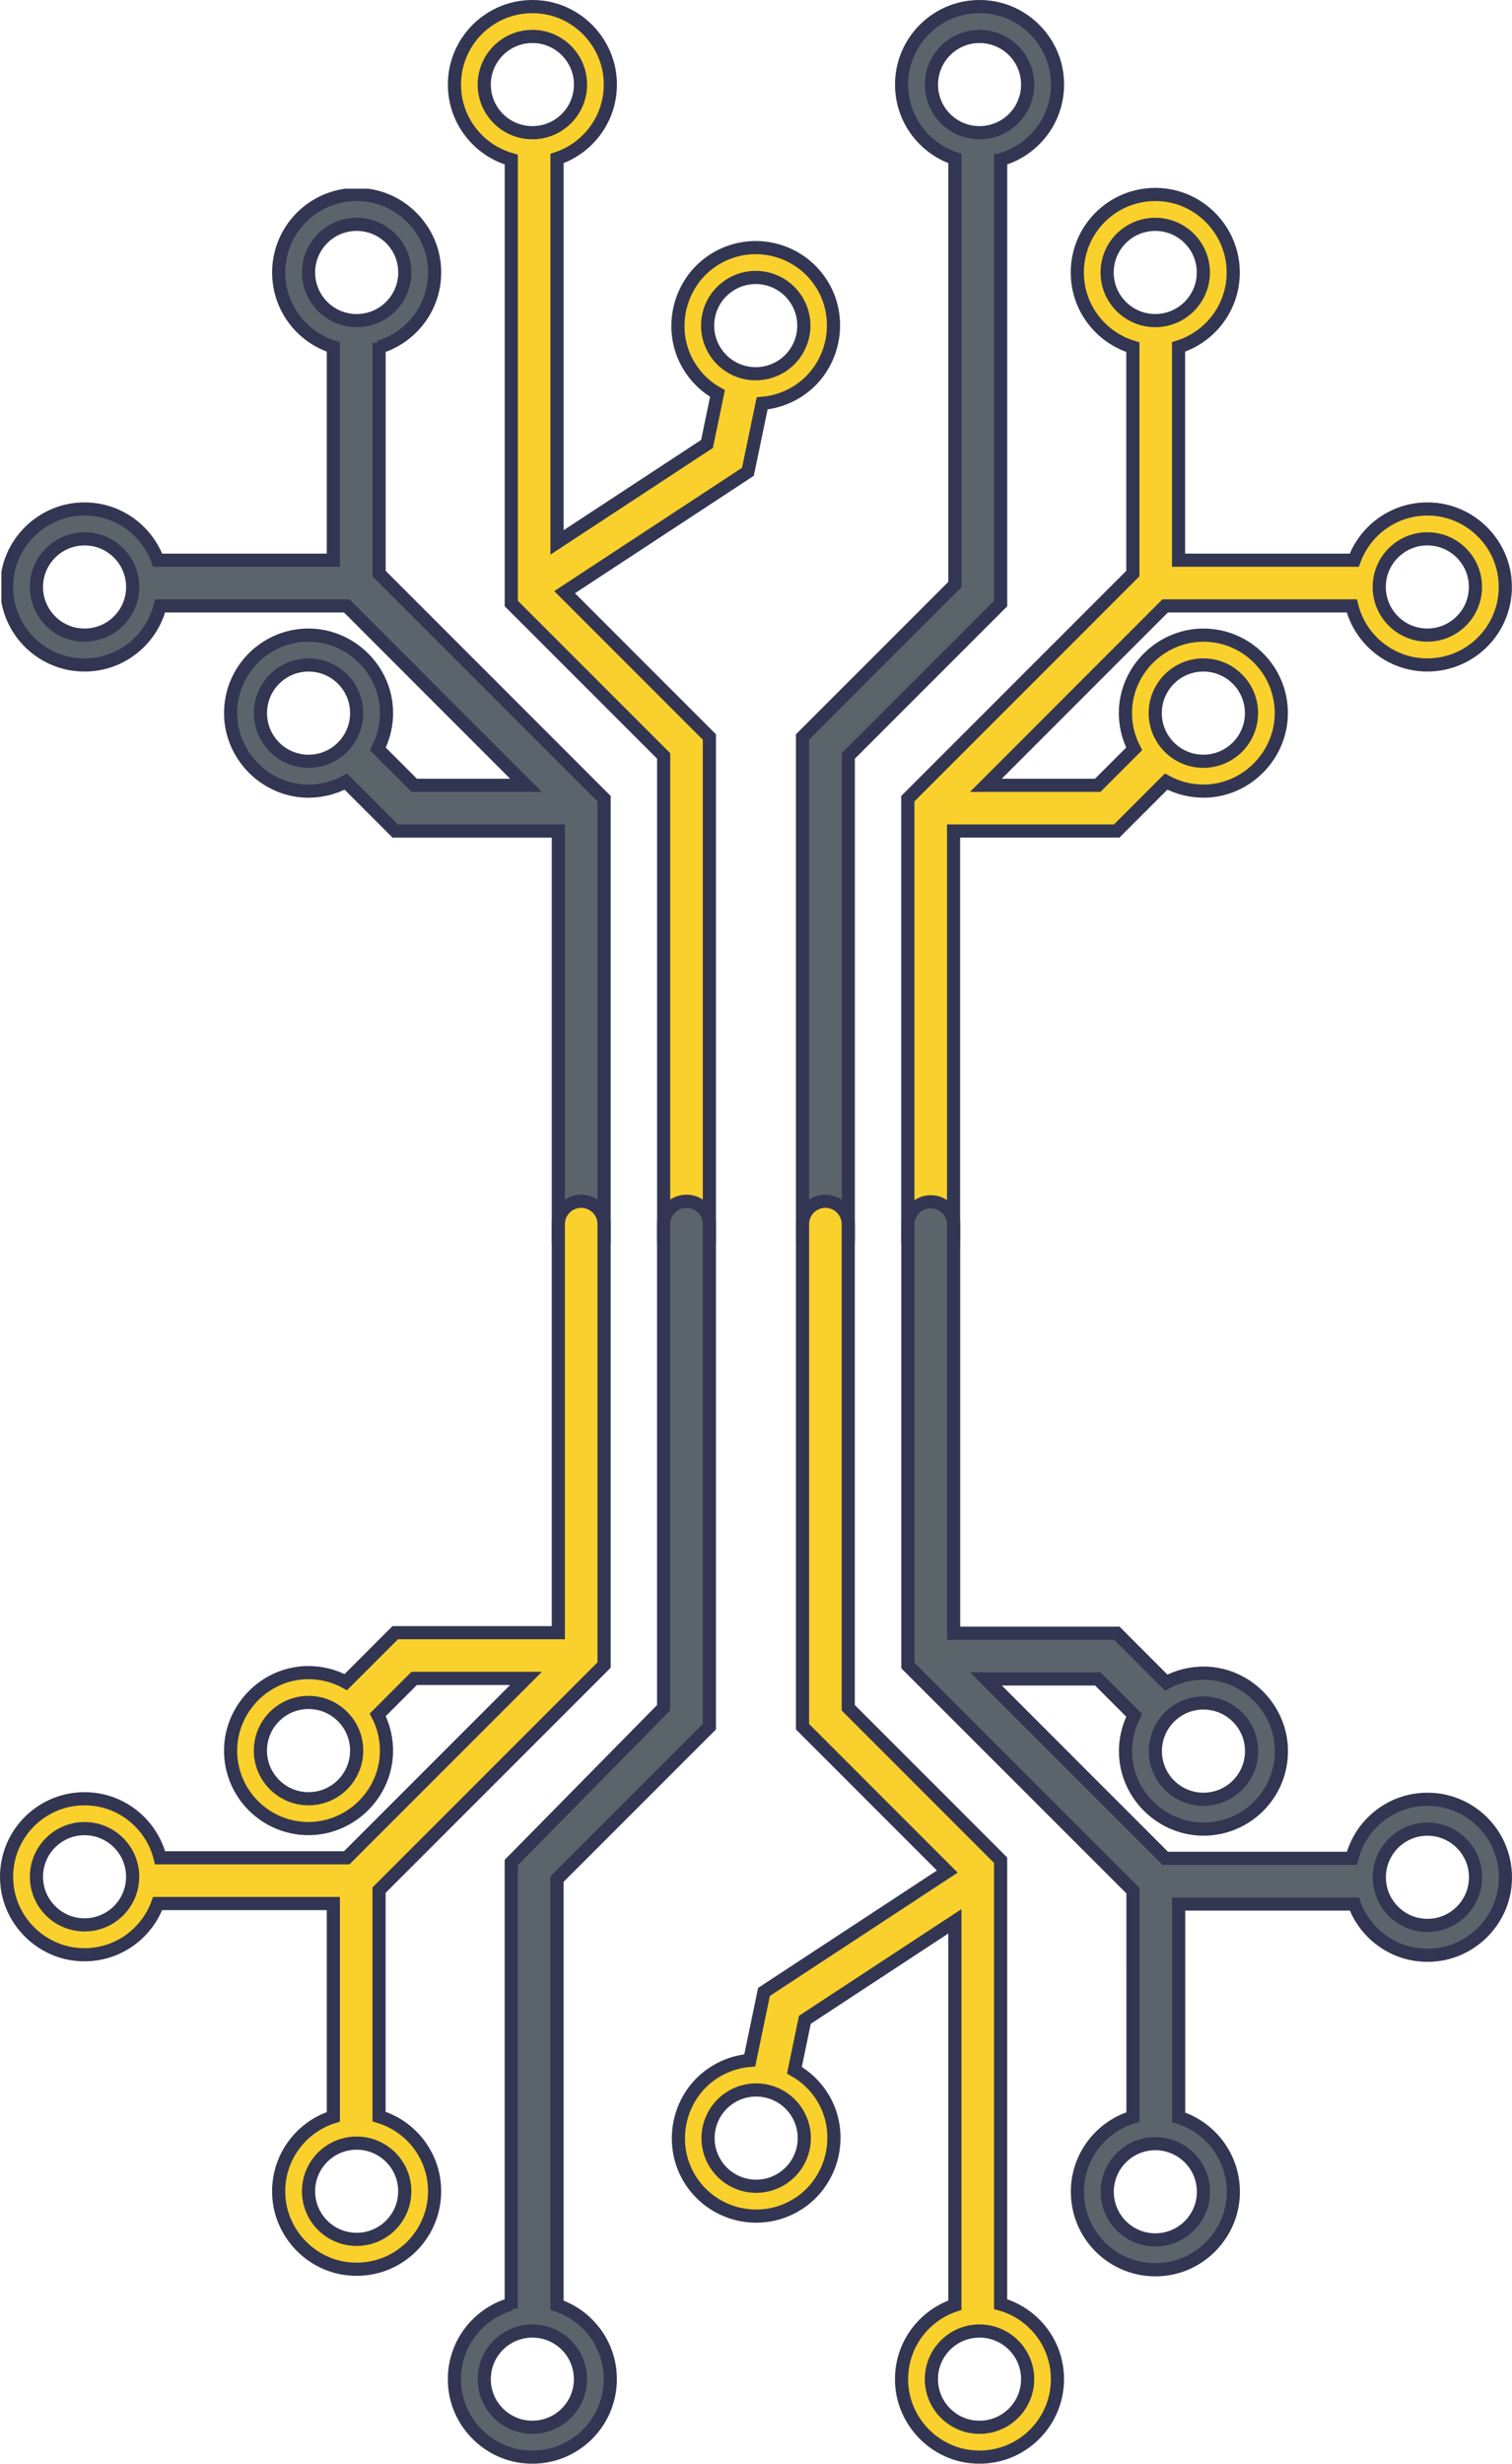 <svg xmlns="http://www.w3.org/2000/svg" xmlns:svg="http://www.w3.org/2000/svg" width="183.862" viewBox="0 0 137.897 224.581" height="299.441" preserveAspectRatio="xMidYMid" id="svg46"><defs id="defs5"><clipPath id="bf7222e755-0"><path d="m 82,103 h 55.637 v 98 H 82 Z m 0,0" clip-rule="nonzero" id="path5-9"></path></clipPath></defs><path fill="#5c646b" d="m 84.95,7.709 c 0,-2.422 1.961,-4.387 4.387,-4.387 2.422,0 4.387,1.965 4.387,4.387 0,2.426 -1.965,4.387 -4.387,4.387 -2.426,0 -4.387,-1.961 -4.387,-4.387 z m 6.312,6.84 c 3.258,-0.918 5.574,-4.09 5.129,-7.734 -0.395,-3.219 -3.008,-5.805 -6.234,-6.168 -4.293,-0.484 -7.93,2.867 -7.93,7.062 0,3.141 2.039,5.801 4.863,6.742 v 38.836 l -13.898,13.895 v 45.812 c 0,1.152 0.934,2.086 2.086,2.086 1.152,0 2.086,-0.934 2.086,-2.086 V 68.912 l 13.898,-13.898 V 14.019" fill-opacity="1" fill-rule="nonzero" id="path10-8" style="stroke:#333652;stroke-width:1.2;stroke-dasharray:none;stroke-opacity:1"></path><path fill="#fad02c" d="m 130.176,57.892 c -2.422,0 -4.387,-1.965 -4.387,-4.387 0,-2.422 1.965,-4.387 4.387,-4.387 2.422,0 4.387,1.965 4.387,4.387 0,2.422 -1.965,4.387 -4.387,4.387 z m -24.816,-28.668 c -2.422,0 -4.387,-1.965 -4.387,-4.387 0,-2.426 1.965,-4.387 4.387,-4.387 2.422,0 4.387,1.961 4.387,4.387 0,2.422 -1.965,4.387 -4.387,4.387 z m 4.387,31.391 c 2.426,0 4.391,1.965 4.391,4.391 0,2.422 -1.965,4.387 -4.391,4.387 -2.422,0 -4.387,-1.965 -4.387,-4.387 0,-2.426 1.965,-4.391 4.387,-4.391 z m 21.082,-14.191 c -3.344,-0.297 -6.254,1.727 -7.32,4.641 h -16.023 v -19.441 c 3.055,-0.957 5.227,-3.918 4.965,-7.344 -0.258,-3.363 -2.926,-6.137 -6.281,-6.508 -4.289,-0.473 -7.918,2.871 -7.918,7.066 0,3.215 2.137,5.926 5.066,6.809 v 20.637 l -20.523,20.52 v 40.191 c 0,1.152 0.934,2.086 2.086,2.086 1.152,0 2.086,-0.934 2.086,-2.086 V 75.752 h 14.879 l 4.504,-4.504 c 1.074,0.586 2.312,0.902 3.633,0.863 3.809,-0.121 6.898,-3.34 6.875,-7.152 -0.023,-3.867 -3.137,-7.004 -6.996,-7.062 -3.797,-0.059 -7.035,2.977 -7.215,6.773 -0.059,1.301 0.234,2.523 0.789,3.594 l -3.32,3.32 H 89.915 l 16.348,-16.352 h 17.023 c 0.773,3.09 3.562,5.383 6.891,5.383 4.195,0 7.543,-3.633 7.066,-7.926 -0.371,-3.316 -3.09,-5.969 -6.414,-6.266" fill-opacity="1" fill-rule="nonzero" id="path11-8" style="stroke:#333652;stroke-width:1.2;stroke-dasharray:none;stroke-opacity:1"></path><path fill="#fad02c" d="m 71.333,33.349 c -2.027,1.328 -4.75,0.766 -6.078,-1.262 -1.328,-2.027 -0.766,-4.746 1.262,-6.074 2.027,-1.332 4.746,-0.766 6.074,1.258 1.332,2.027 0.766,4.746 -1.258,6.078 z M 44.165,7.709 c 0,-2.422 1.965,-4.387 4.391,-4.387 2.422,0 4.387,1.965 4.387,4.387 0,2.426 -1.965,4.387 -4.387,4.387 -2.426,0 -4.391,-1.961 -4.391,-4.387 z M 74.844,25.744 c -2.145,-3.223 -6.469,-4.137 -9.727,-2.066 -3.207,2.031 -4.25,6.348 -2.316,9.617 0.664,1.121 1.582,1.984 2.633,2.574 l -0.953,4.598 -13.68,8.977 V 14.451 c 3,-1 5.113,-3.938 4.84,-7.332 -0.273,-3.348 -2.938,-6.105 -6.273,-6.473 -4.293,-0.477 -7.922,2.871 -7.922,7.062 0,3.258 2.191,6 5.184,6.84 v 40.465 l 13.898,13.898 v 44.082 c 0,1.152 0.934,2.086 2.086,2.086 1.148,0 2.082,-0.934 2.082,-2.086 V 67.182 l -13.203,-13.203 16.719,-10.973 1.297,-6.238 c 1.219,-0.102 2.43,-0.516 3.508,-1.273 3.121,-2.191 3.938,-6.578 1.828,-9.75" fill-opacity="1" fill-rule="nonzero" id="path12-2" style="stroke:#333652;stroke-width:1.2;stroke-dasharray:none;stroke-opacity:1"></path><g clip-path="url(#bf7222e755-0)" id="g13-4" style="stroke-width:1.2;stroke-dasharray:none" transform="rotate(180,68.881,109.099)"><path fill="#5c646b" d="m 109.621,193.359 c 0,2.426 -1.965,4.391 -4.387,4.391 -2.426,0 -4.391,-1.965 -4.391,-4.391 0,-2.422 1.965,-4.387 4.391,-4.387 2.422,0 4.387,1.965 4.387,4.387 z m 0,-44.555 c 2.422,0 4.387,1.965 4.387,4.391 0,2.422 -1.965,4.387 -4.387,4.387 -2.426,0 -4.387,-1.965 -4.387,-4.387 0,-2.426 1.961,-4.391 4.387,-4.391 z m 20.43,11.5 c 2.422,0 4.387,1.965 4.387,4.387 0,2.422 -1.965,4.387 -4.387,4.387 -2.426,0 -4.391,-1.965 -4.391,-4.387 0,-2.422 1.965,-4.387 4.391,-4.387 z m -26.863,26.25 c -3.09,0.926 -5.293,3.891 -5.047,7.336 0.246,3.375 2.918,6.16 6.281,6.535 4.289,0.473 7.922,-2.871 7.922,-7.066 0,-3.188 -2.098,-5.883 -4.984,-6.785 v -19.441 h 16.02 c 1.07,2.914 3.977,4.938 7.324,4.641 3.32,-0.301 6.039,-2.949 6.41,-6.266 0.477,-4.293 -2.867,-7.926 -7.062,-7.926 -3.332,0 -6.117,2.293 -6.891,5.383 H 106.137 L 89.789,146.613 h 10.199 l 3.32,3.32 c -0.555,1.07 -0.852,2.293 -0.789,3.594 0.176,3.797 3.414,6.832 7.215,6.777 3.859,-0.062 6.973,-3.199 6.996,-7.066 0.023,-3.812 -3.066,-7.031 -6.879,-7.152 -1.316,-0.039 -2.559,0.277 -3.633,0.863 l -4.504,-4.504 H 86.84 v -37.242 c 0,-1.152 -0.934,-2.086 -2.086,-2.086 -1.152,0 -2.086,0.934 -2.086,2.086 v 40.191 l 20.52,20.52 v 21.038" fill-opacity="1" fill-rule="nonzero" id="path13-5" style="stroke:#333652;stroke-width:1.2;stroke-dasharray:none;stroke-opacity:1"></path></g><path fill="#5c646b" d="m 52.938,216.872 c 0,2.422 -1.961,4.387 -4.387,4.387 -2.422,0 -4.387,-1.965 -4.387,-4.387 0,-2.426 1.965,-4.387 4.387,-4.387 2.426,0 4.387,1.961 4.387,4.387 z m -6.312,-6.84 c -3.258,0.918 -5.574,4.09 -5.129,7.734 0.395,3.219 3.008,5.805 6.234,6.168 4.293,0.484 7.93,-2.867 7.93,-7.062 0,-3.141 -2.039,-5.801 -4.863,-6.742 v -38.836 l 13.898,-13.895 v -45.812 c 0,-1.152 -0.934,-2.086 -2.086,-2.086 -1.152,0 -2.086,0.934 -2.086,2.086 v 44.082 l -13.898,14.113 v 40.678" fill-opacity="1" fill-rule="nonzero" id="path10" style="stroke:#333652;stroke-width:1.2;stroke-dasharray:none;stroke-opacity:1"></path><path fill="#fad02c" d="m 7.711,166.688 c 2.422,0 4.387,1.965 4.387,4.387 0,2.422 -1.965,4.387 -4.387,4.387 -2.422,0 -4.387,-1.965 -4.387,-4.387 0,-2.422 1.965,-4.387 4.387,-4.387 z m 24.816,28.668 c 2.422,0 4.387,1.965 4.387,4.387 0,2.426 -1.965,4.387 -4.387,4.387 -2.422,0 -4.387,-1.961 -4.387,-4.387 0,-2.422 1.965,-4.387 4.387,-4.387 z m -4.387,-31.391 c -2.426,0 -4.391,-1.965 -4.391,-4.391 0,-2.422 1.965,-4.387 4.391,-4.387 2.422,0 4.387,1.965 4.387,4.387 0,2.426 -1.965,4.391 -4.387,4.391 z M 7.059,178.157 c 3.344,0.297 6.254,-1.727 7.32,-4.641 h 16.023 v 19.441 c -3.055,0.957 -5.227,3.918 -4.965,7.344 0.258,3.363 2.926,6.137 6.281,6.508 4.289,0.473 7.918,-2.871 7.918,-7.066 0,-3.215 -2.137,-5.926 -5.066,-6.809 v -20.637 l 20.523,-20.52 v -40.191 c 0,-1.152 -0.934,-2.086 -2.086,-2.086 -1.152,0 -2.086,0.934 -2.086,2.086 V 148.829 H 36.043 l -4.504,4.504 c -1.074,-0.586 -2.312,-0.902 -3.633,-0.863 -3.809,0.121 -6.898,3.34 -6.875,7.152 0.023,3.867 3.137,7.004 6.996,7.062 3.797,0.059 7.035,-2.977 7.215,-6.773 0.059,-1.301 -0.234,-2.523 -0.789,-3.594 l 3.32,-3.32 H 47.973 L 31.625,169.348 H 14.602 c -0.773,-3.09 -3.562,-5.383 -6.891,-5.383 -4.195,0 -7.543,3.633 -7.066,7.926 0.371,3.316 3.09,5.969 6.414,6.266" fill-opacity="1" fill-rule="nonzero" id="path11" style="stroke:#333652;stroke-width:1.2;stroke-dasharray:none;stroke-opacity:1"></path><path fill="#fad02c" d="m 66.555,191.231 c 2.027,-1.328 4.75,-0.766 6.078,1.262 1.328,2.027 0.766,4.746 -1.262,6.074 -2.027,1.332 -4.746,0.766 -6.074,-1.258 -1.332,-2.027 -0.766,-4.746 1.258,-6.078 z m 27.168,25.641 c 0,2.422 -1.965,4.387 -4.391,4.387 -2.422,0 -4.387,-1.965 -4.387,-4.387 0,-2.426 1.965,-4.387 4.387,-4.387 2.426,0 4.391,1.961 4.391,4.387 z M 63.043,198.837 c 2.145,3.223 6.469,4.137 9.727,2.066 3.207,-2.031 4.25,-6.348 2.316,-9.617 -0.664,-1.121 -1.582,-1.984 -2.633,-2.574 l 0.953,-4.598 13.68,-8.977 v 34.992 c -3,1 -5.113,3.938 -4.84,7.332 0.273,3.348 2.938,6.105 6.273,6.473 4.293,0.477 7.922,-2.871 7.922,-7.062 0,-3.258 -2.191,-6 -5.184,-6.84 V 169.567 L 77.36,155.669 v -44.082 c 0,-1.152 -0.934,-2.086 -2.086,-2.086 -1.148,0 -2.082,0.934 -2.082,2.086 v 45.812 l 13.203,13.203 -16.719,10.973 -1.297,6.238 c -1.219,0.102 -2.43,0.516 -3.508,1.273 -3.121,2.191 -3.938,6.578 -1.828,9.75" fill-opacity="1" fill-rule="nonzero" id="path12" style="stroke:#333652;stroke-width:1.2;stroke-dasharray:none;stroke-opacity:1"></path><path fill="#fad02c" d="m 130.185,166.736 c -2.422,0 -4.387,1.965 -4.387,4.387 0,2.422 1.965,4.387 4.387,4.387 2.422,0 4.387,-1.965 4.387,-4.387 0,-2.422 -1.965,-4.387 -4.387,-4.387 z m -24.816,28.668 c -2.422,0 -4.387,1.965 -4.387,4.387 0,2.426 1.965,4.387 4.387,4.387 2.422,0 4.387,-1.961 4.387,-4.387 0,-2.422 -1.965,-4.387 -4.387,-4.387 z m 4.387,-31.391 c 2.426,0 4.391,-1.965 4.391,-4.391 0,-2.422 -1.965,-4.387 -4.391,-4.387 -2.422,0 -4.387,1.965 -4.387,4.387 0,2.426 1.965,4.391 4.387,4.391 z m 21.082,14.191 c -3.344,0.297 -6.254,-1.727 -7.32,-4.641 h -16.023 v 19.441 c 3.055,0.957 5.227,3.918 4.965,7.344 -0.258,3.363 -2.926,6.137 -6.281,6.508 -4.289,0.473 -7.918,-2.871 -7.918,-7.066 0,-3.215 2.137,-5.926 5.066,-6.809 V 172.345 L 82.803,151.826 v -40.191 c 0,-1.152 0.934,-2.086 2.086,-2.086 1.152,0 2.086,0.934 2.086,2.086 v 37.242 h 14.879 l 4.504,4.504 c 1.074,-0.586 2.312,-0.902 3.633,-0.863 3.809,0.121 6.898,3.34 6.875,7.152 -0.023,3.867 -3.137,7.004 -6.996,7.062 -3.797,0.059 -7.035,-2.977 -7.215,-6.773 -0.059,-1.301 0.234,-2.523 0.789,-3.594 l -3.32,-3.32 H 89.924 l 16.348,16.352 h 17.023 c 0.773,-3.09 3.562,-5.383 6.891,-5.383 4.195,0 7.543,3.633 7.066,7.926 -0.371,3.316 -3.09,5.969 -6.414,6.266" fill-opacity="1" fill-rule="nonzero" id="path11-1" style="fill:#5c646b;fill-opacity:1;stroke:#333652;stroke-width:1.2;stroke-dasharray:none;stroke-opacity:1"></path></svg>